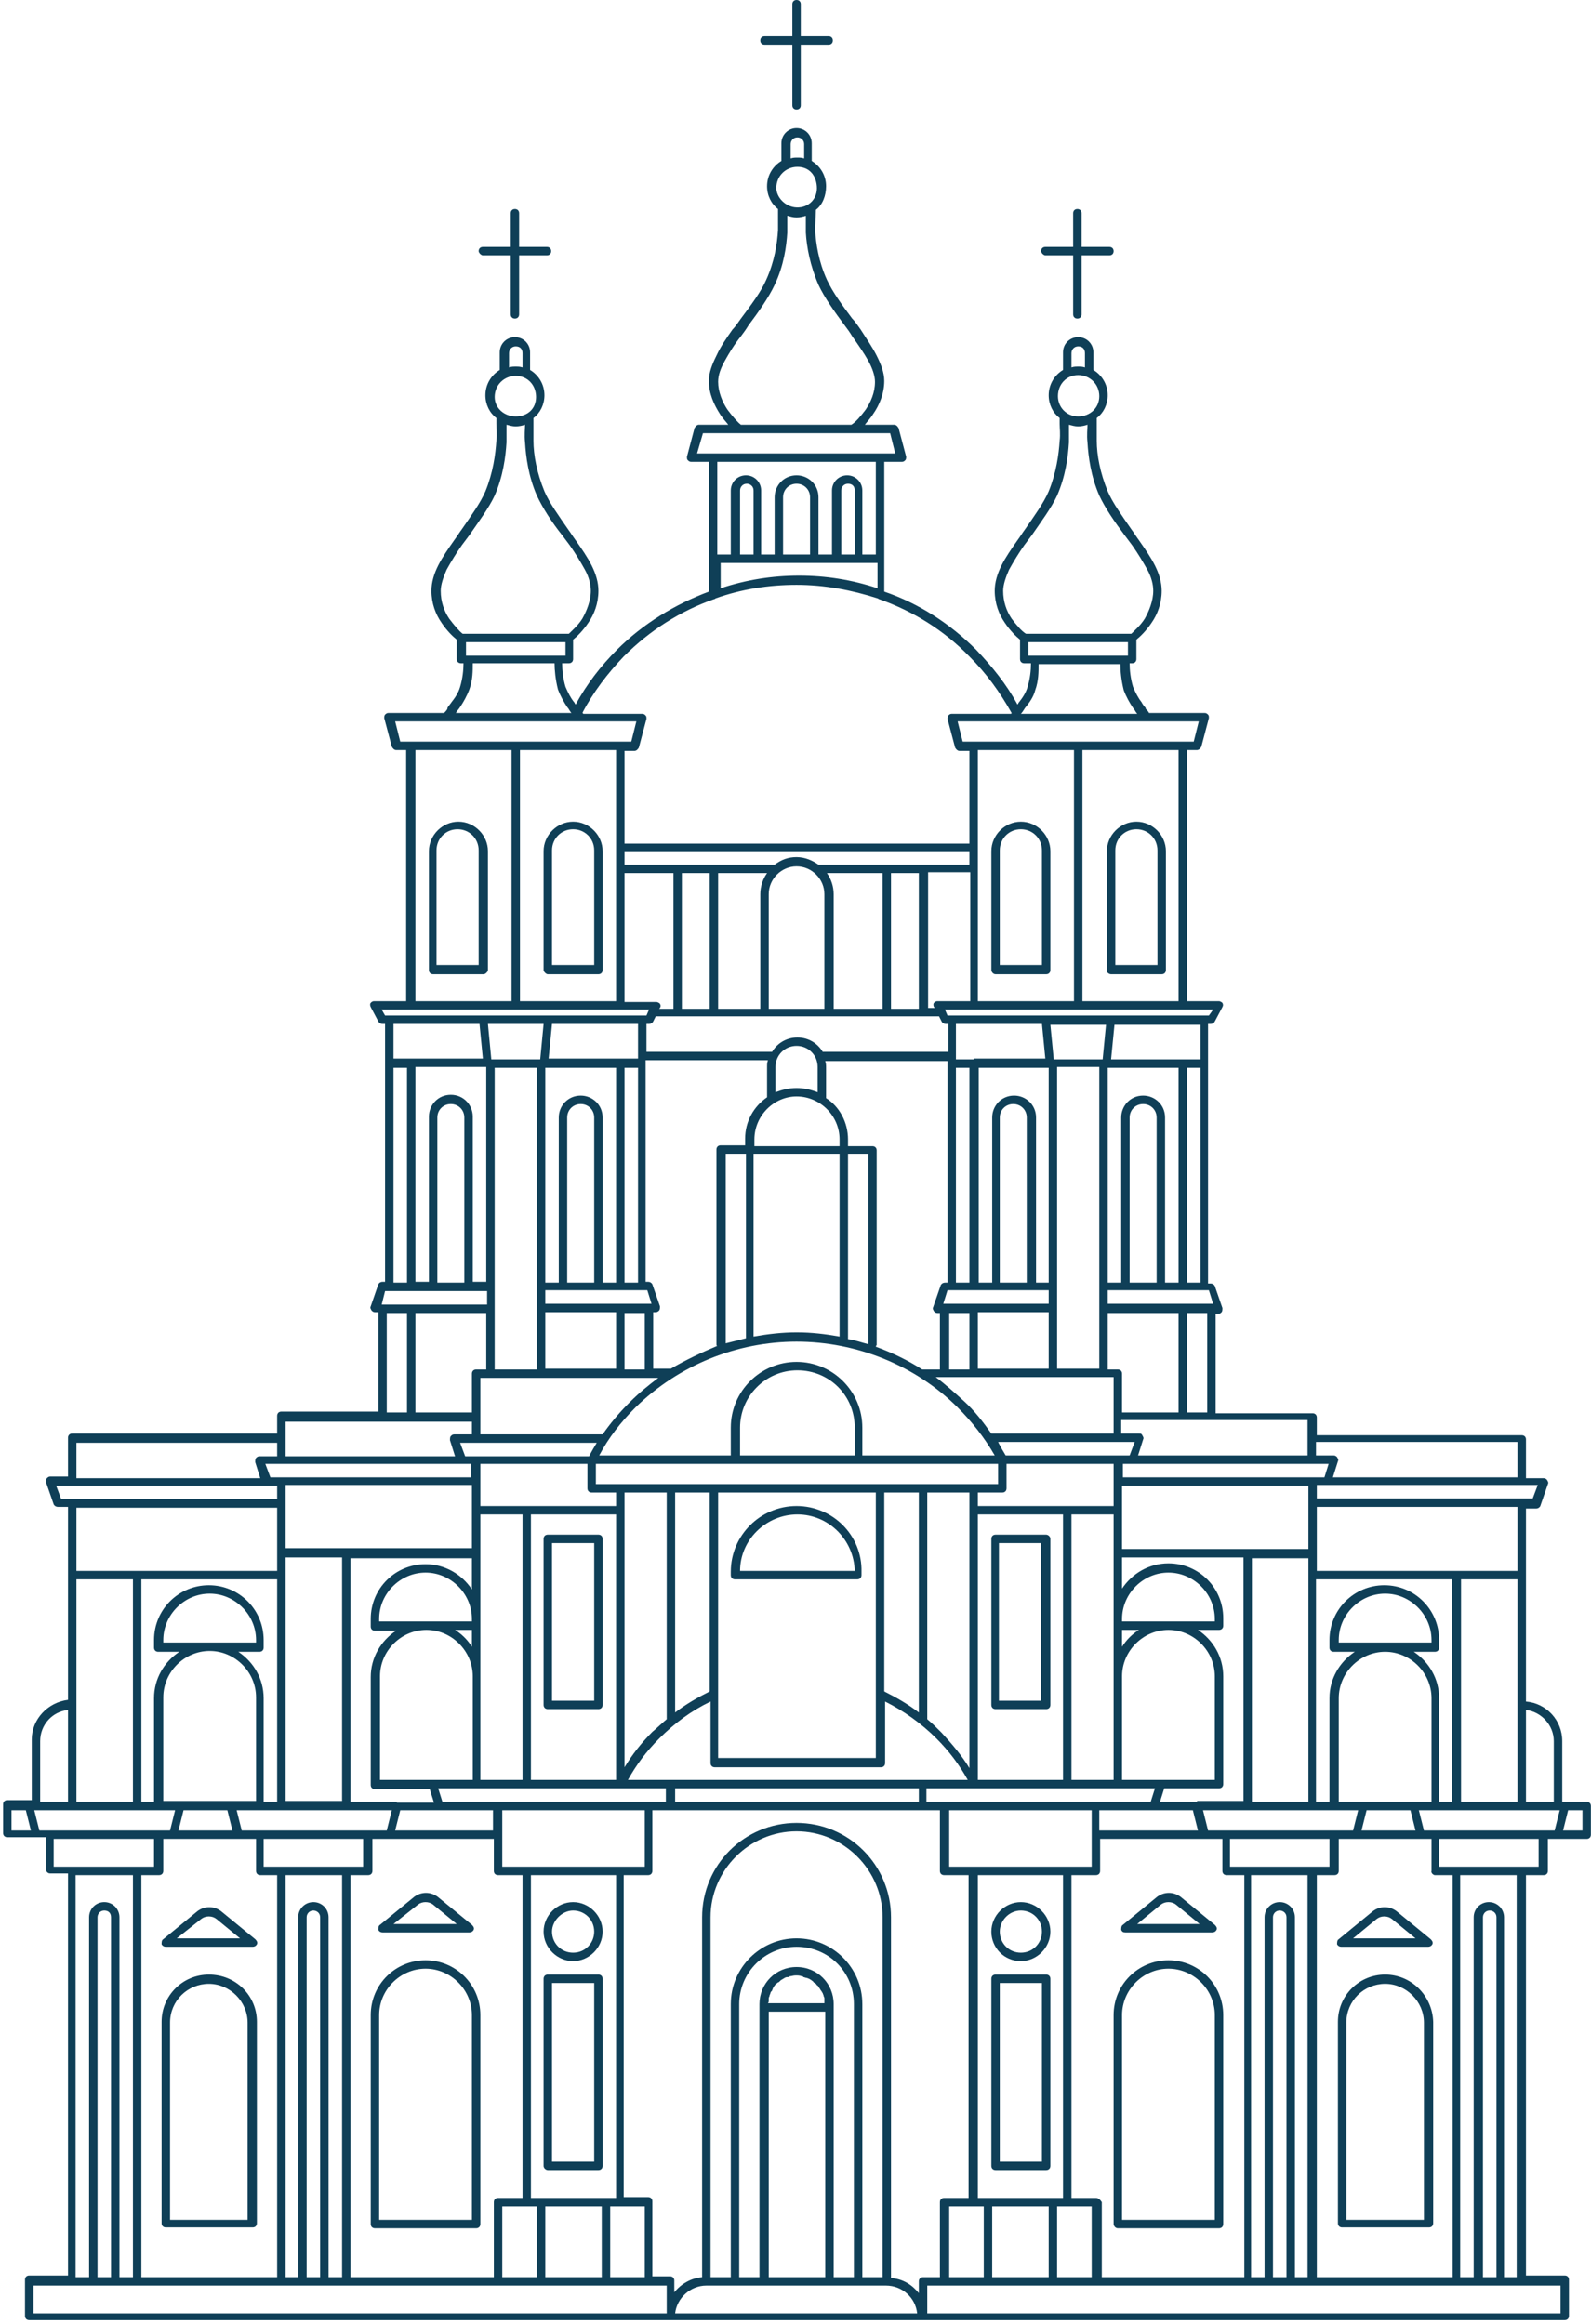 <svg width="115" height="168" viewBox="0 0 115 168" fill="none" xmlns="http://www.w3.org/2000/svg">
<path d="M43.254 110.934H39.596C39.414 110.934 39.292 111.056 39.292 111.239V123.24C39.292 123.423 39.414 123.545 39.596 123.545H43.254C43.436 123.545 43.558 123.423 43.558 123.24V111.239C43.558 111.056 43.436 110.934 43.254 110.934ZM42.949 122.936H39.901V111.544H42.949V122.936ZM35.269 70.118V61.529C35.269 60.371 34.294 59.397 33.136 59.397C31.978 59.397 31.003 60.371 31.003 61.529V70.118C31.003 70.301 31.124 70.423 31.307 70.423H34.964C35.086 70.423 35.269 70.24 35.269 70.118ZM34.599 69.753H31.551V61.468C31.551 60.615 32.221 59.945 33.075 59.945C33.928 59.945 34.599 60.615 34.599 61.468V69.753ZM15.095 142.734C13.205 142.734 11.681 144.257 11.681 146.146V160.706C11.681 160.889 11.803 161.01 11.986 161.01H18.264C18.447 161.01 18.569 160.889 18.569 160.706V146.146C18.569 144.257 17.045 142.734 15.095 142.734ZM17.959 160.462H12.291V146.207C12.291 144.623 13.571 143.405 15.095 143.405C16.618 143.405 17.898 144.684 17.898 146.207V160.462H17.959ZM30.759 141.699C28.564 141.699 26.797 143.466 26.797 145.659V160.767C26.797 160.949 26.919 161.071 27.102 161.071H34.416C34.599 161.071 34.721 160.949 34.721 160.767V145.659C34.721 143.466 32.953 141.699 30.759 141.699ZM34.111 160.462H27.406V145.659C27.406 143.831 28.93 142.308 30.759 142.308C32.587 142.308 34.111 143.831 34.111 145.659V160.462ZM39.596 156.868H43.254C43.436 156.868 43.558 156.746 43.558 156.563V143.039C43.558 142.856 43.436 142.734 43.254 142.734H39.596C39.414 142.734 39.292 142.856 39.292 143.039V156.563C39.292 156.746 39.475 156.868 39.596 156.868ZM39.901 143.344H42.949V156.259H39.901V143.344ZM11.986 140.724H18.264C18.386 140.724 18.508 140.663 18.569 140.541C18.63 140.42 18.569 140.298 18.447 140.176L16.07 138.226C15.521 137.739 14.729 137.739 14.18 138.226L11.803 140.176C11.681 140.237 11.681 140.42 11.681 140.541C11.742 140.663 11.864 140.724 11.986 140.724ZM14.546 138.714C14.851 138.47 15.338 138.47 15.643 138.714L17.35 140.115H12.778L14.546 138.714ZM27.65 139.689H33.928C34.05 139.689 34.172 139.628 34.233 139.506C34.294 139.384 34.233 139.262 34.111 139.14L31.734 137.191C31.185 136.703 30.393 136.703 29.844 137.191L27.467 139.14C27.346 139.201 27.346 139.384 27.346 139.506C27.406 139.628 27.528 139.689 27.65 139.689ZM30.21 137.678C30.515 137.434 31.003 137.434 31.307 137.678L33.014 139.079H28.443L30.21 137.678ZM39.596 70.423H43.254C43.436 70.423 43.558 70.301 43.558 70.118V61.529C43.558 60.371 42.583 59.397 41.425 59.397C40.267 59.397 39.292 60.371 39.292 61.529V70.118C39.292 70.24 39.475 70.423 39.596 70.423ZM39.901 61.468C39.901 60.615 40.572 59.945 41.425 59.945C42.278 59.945 42.949 60.615 42.949 61.468V69.753H39.901V61.468ZM34.599 18.154C34.599 17.971 34.721 17.849 34.903 17.849H36.915V15.413C36.915 15.23 37.037 15.108 37.219 15.108C37.402 15.108 37.524 15.23 37.524 15.413V17.849H39.535C39.718 17.849 39.84 17.971 39.84 18.154C39.84 18.337 39.718 18.459 39.535 18.459H37.524V22.723C37.524 22.906 37.402 23.028 37.219 23.028C37.037 23.028 36.915 22.906 36.915 22.723V18.459H34.903C34.781 18.459 34.599 18.276 34.599 18.154ZM41.425 141.76C42.583 141.76 43.558 140.785 43.558 139.628C43.558 138.47 42.583 137.495 41.425 137.495C40.267 137.495 39.292 138.47 39.292 139.628C39.292 140.785 40.267 141.76 41.425 141.76ZM41.425 138.105C42.278 138.105 42.949 138.775 42.949 139.628C42.949 140.48 42.278 141.151 41.425 141.151C40.572 141.151 39.901 140.48 39.901 139.628C39.901 138.836 40.633 138.105 41.425 138.105ZM114.687 130.246H112.92V125.86C112.92 124.337 111.762 123.118 110.299 122.997V109.046H111.03C111.152 109.046 111.274 108.985 111.335 108.863L111.883 107.279C111.944 107.157 111.883 107.097 111.822 106.975C111.762 106.914 111.701 106.853 111.579 106.853H110.299V104.051C110.299 103.868 110.177 103.746 109.994 103.746H95.183V102.467C95.183 102.284 95.061 102.162 94.878 102.162H87.869V94.974H88.052C88.174 94.974 88.235 94.913 88.296 94.852C88.357 94.791 88.357 94.669 88.357 94.547L87.808 92.963C87.747 92.841 87.625 92.781 87.503 92.781H87.32V74.017H87.503C87.625 74.017 87.747 73.956 87.808 73.835L88.357 72.799C88.418 72.677 88.418 72.616 88.357 72.494C88.296 72.433 88.174 72.372 88.113 72.372H85.797V54.218H86.528C86.65 54.218 86.772 54.097 86.833 53.975L87.381 51.904C87.381 51.782 87.381 51.721 87.32 51.66C87.26 51.599 87.199 51.538 87.077 51.538H83.054C82.993 51.416 82.932 51.355 82.81 51.233V51.172C82.688 51.051 82.566 50.868 82.505 50.746C82.262 50.441 82.079 50.076 81.896 49.649C81.713 49.04 81.652 48.431 81.652 47.944H81.835C82.018 47.944 82.14 47.822 82.14 47.639V46.238C82.445 45.994 82.871 45.568 83.237 45.02C83.663 44.41 83.968 43.618 83.968 42.705C83.968 42.095 83.785 41.486 83.481 40.877C83.176 40.268 82.749 39.659 82.323 39.049C82.14 38.806 81.957 38.501 81.774 38.258C81.104 37.283 80.433 36.369 80.067 35.516C79.519 34.176 79.275 32.897 79.275 31.861V30.216C79.763 29.851 80.067 29.241 80.067 28.571C80.067 27.779 79.641 27.109 79.031 26.744V25.464C79.031 24.855 78.544 24.368 77.934 24.368C77.325 24.368 76.837 24.855 76.837 25.464V26.744C76.228 27.109 75.801 27.779 75.801 28.571C75.801 29.241 76.106 29.851 76.593 30.216V30.642C76.593 30.947 76.654 31.374 76.593 31.861C76.532 32.836 76.349 34.176 75.801 35.516C75.435 36.369 74.765 37.283 74.094 38.258C73.911 38.501 73.729 38.806 73.546 39.049C73.119 39.659 72.692 40.268 72.388 40.877C72.083 41.486 71.9 42.095 71.9 42.705C71.9 43.618 72.205 44.41 72.632 45.02C72.997 45.568 73.424 45.994 73.729 46.238V47.639C73.729 47.822 73.85 47.944 74.033 47.944H74.521C74.521 48.431 74.46 49.04 74.277 49.649C74.155 50.076 73.911 50.441 73.668 50.746C73.607 50.807 73.607 50.868 73.546 50.929C72.753 49.467 71.717 48.187 70.559 46.969C68.67 45.081 66.415 43.618 63.916 42.766V33.384H65.196C65.317 33.384 65.378 33.323 65.439 33.262C65.5 33.201 65.5 33.079 65.5 33.018L64.952 30.947C64.891 30.825 64.769 30.703 64.647 30.703H62.514C62.697 30.46 62.94 30.216 63.123 29.912C63.55 29.302 63.916 28.449 63.916 27.536C63.916 26.926 63.672 26.317 63.367 25.708C63.062 25.099 62.636 24.49 62.209 23.82C62.026 23.576 61.843 23.271 61.599 23.028C60.868 22.053 60.198 21.139 59.771 20.225C59.161 18.885 58.979 17.606 58.918 16.631L58.975 15.165C59.463 14.8 59.71 14.133 59.71 13.463C59.71 12.671 59.283 12.001 58.674 11.636V10.356C58.674 9.747 58.186 9.26 57.577 9.26C56.967 9.26 56.48 9.747 56.48 10.356V11.636C55.87 12.001 55.444 12.671 55.444 13.463C55.444 14.133 55.748 14.742 56.236 15.108V16.631C56.175 17.606 55.992 18.885 55.383 20.225C55.017 21.078 54.285 22.053 53.554 23.028C53.371 23.271 53.188 23.576 52.945 23.82C52.518 24.429 52.091 25.038 51.786 25.708C51.482 26.317 51.238 26.926 51.238 27.536C51.238 28.449 51.604 29.241 52.03 29.912C52.213 30.216 52.457 30.46 52.64 30.703H50.507C50.385 30.703 50.263 30.825 50.202 30.947L49.653 33.018C49.653 33.14 49.653 33.201 49.714 33.262C49.775 33.323 49.836 33.384 49.958 33.384H51.238V42.766C48.8 43.679 46.484 45.081 44.594 46.969C43.436 48.126 42.4 49.467 41.608 50.929C41.547 50.868 41.547 50.807 41.486 50.746C41.242 50.441 41.059 50.076 40.876 49.649C40.694 49.04 40.633 48.431 40.633 47.944H41.12C41.303 47.944 41.425 47.822 41.425 47.639V46.238C41.73 45.994 42.156 45.568 42.522 45.02C42.949 44.41 43.254 43.618 43.254 42.705C43.254 42.095 43.071 41.486 42.766 40.877C42.461 40.268 42.035 39.659 41.608 39.049C41.425 38.806 41.242 38.501 41.059 38.258C40.389 37.283 39.718 36.369 39.353 35.516C38.804 34.176 38.56 32.897 38.56 31.861V30.216C39.048 29.851 39.353 29.241 39.353 28.571C39.353 27.779 38.926 27.109 38.316 26.744V25.464C38.316 24.855 37.829 24.368 37.219 24.368C36.61 24.368 36.122 24.855 36.122 25.464V26.744C35.513 27.109 35.086 27.779 35.086 28.571C35.086 29.241 35.391 29.851 35.879 30.216V30.642C35.879 30.947 35.94 31.374 35.879 31.861C35.818 32.836 35.635 34.176 35.086 35.516C34.721 36.369 34.05 37.283 33.38 38.258C33.197 38.501 33.014 38.806 32.831 39.049C32.404 39.659 31.978 40.268 31.673 40.877C31.368 41.486 31.185 42.095 31.185 42.705C31.185 43.618 31.49 44.41 31.917 45.02C32.282 45.568 32.709 45.994 33.014 46.238V47.639C33.014 47.822 33.136 47.944 33.319 47.944H33.502C33.502 48.431 33.441 49.04 33.258 49.649C33.136 50.076 32.892 50.441 32.648 50.746C32.526 50.929 32.404 51.051 32.343 51.172V51.233C32.282 51.355 32.221 51.416 32.1 51.538H28.077C27.955 51.538 27.894 51.599 27.833 51.66C27.772 51.721 27.772 51.843 27.772 51.904L28.321 53.975C28.382 54.097 28.503 54.218 28.625 54.218H29.357V72.372H27.041C26.919 72.372 26.858 72.433 26.797 72.494C26.736 72.555 26.736 72.677 26.797 72.799L27.346 73.835C27.406 73.956 27.528 74.017 27.65 74.017H27.833V92.659H27.65C27.528 92.659 27.406 92.719 27.346 92.841L26.797 94.425C26.736 94.547 26.797 94.608 26.858 94.73C26.919 94.791 26.98 94.852 27.102 94.852H27.346V102.04H20.336C20.153 102.04 20.032 102.162 20.032 102.345V103.624H5.221C5.038 103.624 4.916 103.746 4.916 103.929V106.731H3.636C3.514 106.731 3.453 106.792 3.392 106.853C3.331 106.914 3.331 107.036 3.331 107.157L3.88 108.741C3.941 108.863 4.063 108.924 4.184 108.924H4.916V113.798V122.875C3.453 123.057 2.295 124.276 2.295 125.738V130.124H0.527C0.345 130.124 0.223 130.246 0.223 130.429V132.5C0.223 132.683 0.345 132.805 0.527 132.805H3.331V135.12C3.331 135.302 3.453 135.424 3.636 135.424H4.916V164.483H2.112C1.929 164.483 1.807 164.605 1.807 164.787V167.407C1.807 167.59 1.929 167.712 2.112 167.712H113.102C113.285 167.712 113.407 167.59 113.407 167.407V164.787C113.407 164.605 113.285 164.483 113.102 164.483H110.299V135.546H111.579C111.762 135.546 111.883 135.424 111.883 135.241V132.926H114.687C114.87 132.926 114.992 132.805 114.992 132.622V130.551C114.992 130.368 114.87 130.246 114.687 130.246ZM57.15 10.417C57.15 10.174 57.333 9.93 57.638 9.93C57.882 9.93 58.125 10.113 58.125 10.417V11.453C57.943 11.392 57.821 11.392 57.638 11.392C57.455 11.392 57.333 11.392 57.15 11.453V10.417ZM56.114 13.585C56.114 12.732 56.784 12.062 57.638 12.062C58.491 12.062 58.977 12.659 59.042 13.463C59.114 14.351 58.467 15.029 57.577 14.993C56.753 14.96 56.114 14.255 56.114 13.585ZM52.579 29.607C52.213 29.059 51.908 28.328 51.908 27.597C51.908 27.109 52.091 26.622 52.396 26.074C52.701 25.525 53.066 24.916 53.554 24.307C53.737 24.063 53.92 23.82 54.103 23.515C54.834 22.54 55.565 21.505 55.992 20.591C56.663 19.19 56.845 17.788 56.906 16.814V15.595C57.15 15.656 57.333 15.717 57.577 15.717C57.821 15.717 58.064 15.656 58.247 15.595V16.814C58.308 17.849 58.552 19.19 59.161 20.591C59.588 21.505 60.319 22.54 61.051 23.515C61.234 23.759 61.417 24.002 61.599 24.307C62.026 24.916 62.453 25.525 62.758 26.074C63.062 26.622 63.245 27.17 63.245 27.597C63.245 28.389 62.94 29.059 62.575 29.607C62.209 30.094 61.843 30.521 61.539 30.703H53.554C53.31 30.521 52.945 30.094 52.579 29.607ZM50.811 31.313H64.342L64.708 32.775H50.385L50.811 31.313ZM112.31 125.86V130.246H110.299V123.606C111.396 123.728 112.31 124.702 112.31 125.86ZM104.021 130.246V122.753C104.021 121.352 103.289 120.133 102.192 119.402H103.716C103.899 119.402 104.021 119.28 104.021 119.098V118.549C104.021 116.356 102.253 114.59 100.059 114.59C97.865 114.59 96.097 116.356 96.097 118.549V119.098C96.097 119.28 96.219 119.402 96.402 119.402H97.926C96.829 120.133 96.097 121.352 96.097 122.753V130.246H95.122V114.163H104.935V130.246H104.021ZM103.716 135.546H104.996V164.605H95.183V135.546H96.463C96.646 135.546 96.768 135.424 96.768 135.241V132.926H103.472V135.241C103.411 135.363 103.594 135.546 103.716 135.546ZM108.104 164.605H107.19V138.592C107.19 138.348 107.373 138.105 107.678 138.105C107.922 138.105 108.165 138.287 108.165 138.592V164.605H108.104ZM66.719 164.605C66.537 164.605 66.415 164.726 66.415 164.909V165.762C65.927 165.153 65.257 164.726 64.403 164.666V138.592C64.403 134.815 61.356 131.769 57.577 131.769C53.798 131.769 50.75 134.815 50.75 138.592V164.605C49.958 164.666 49.227 165.092 48.739 165.701V164.848C48.739 164.666 48.617 164.544 48.434 164.544H47.154V159.122C47.154 158.939 47.032 158.817 46.85 158.817H45.082V135.546H46.85C47.032 135.546 47.154 135.424 47.154 135.241V130.855H67.938V135.241C67.938 135.424 68.06 135.546 68.243 135.546H70.011V158.878H68.243C68.06 158.878 67.938 159 67.938 159.183V164.605H66.719ZM61.721 164.605H60.259V144.867C60.259 143.405 59.1 142.186 57.577 142.186C56.053 142.186 54.895 143.405 54.895 144.867V164.605H53.432V144.867C53.432 142.613 55.261 140.724 57.577 140.724C59.893 140.724 61.721 142.552 61.721 144.867V164.605ZM55.565 145.415H59.649V164.605H55.565V145.415ZM55.565 144.623V144.44C55.565 144.379 55.626 144.318 55.626 144.257C55.626 144.197 55.687 144.136 55.687 144.075C55.687 144.014 55.748 143.953 55.809 143.892C55.809 143.831 55.87 143.77 55.87 143.709C55.931 143.648 55.931 143.587 55.992 143.526C56.053 143.466 56.053 143.405 56.114 143.405C56.175 143.344 56.236 143.283 56.297 143.283C56.337 143.242 56.378 143.202 56.419 143.161C56.48 143.1 56.541 143.1 56.602 143.039C56.663 143.039 56.663 142.978 56.724 142.978C56.784 142.917 56.906 142.917 56.967 142.917C57.028 142.917 57.028 142.917 57.089 142.856C57.211 142.856 57.333 142.795 57.516 142.795C57.638 142.795 57.821 142.795 57.943 142.856C58.003 142.856 58.064 142.856 58.064 142.917C58.125 142.917 58.247 142.978 58.308 142.978C58.369 142.978 58.43 143.039 58.491 143.039C58.552 143.1 58.613 143.1 58.674 143.161C58.735 143.222 58.796 143.222 58.796 143.283C58.857 143.344 58.918 143.344 58.979 143.405C59.04 143.466 59.04 143.526 59.1 143.526C59.161 143.587 59.161 143.648 59.222 143.709C59.283 143.77 59.283 143.831 59.344 143.892C59.405 143.953 59.405 144.014 59.466 144.075C59.466 144.136 59.527 144.197 59.527 144.257C59.527 144.318 59.588 144.379 59.588 144.44V144.806H55.505C55.565 144.745 55.565 144.684 55.565 144.623ZM62.331 164.605V144.867C62.331 142.247 60.198 140.115 57.577 140.115C54.956 140.115 52.823 142.247 52.823 144.867V164.605H51.36V138.592C51.36 135.18 54.164 132.378 57.577 132.378C60.99 132.378 63.794 135.18 63.794 138.592V164.605H62.331ZM25.334 164.605V135.546H26.614C26.797 135.546 26.919 135.424 26.919 135.241V132.926H35.696V135.241C35.696 135.424 35.818 135.546 36 135.546H37.768V158.878H36C35.818 158.878 35.696 159 35.696 159.183V164.605H25.334ZM23.14 164.605H22.165V138.592C22.165 138.348 22.348 138.105 22.652 138.105C22.896 138.105 23.14 138.287 23.14 138.592V164.605ZM22.652 137.495C22.043 137.495 21.555 137.983 21.555 138.592V164.605H20.641V135.546H24.725V164.605H23.749V138.592C23.749 137.983 23.262 137.495 22.652 137.495ZM10.219 164.605V135.546H11.498C11.681 135.546 11.803 135.424 11.803 135.241V132.926H18.508V135.241C18.508 135.424 18.63 135.546 18.812 135.546H20.032V164.605H10.219ZM10.219 130.246V114.163H20.032V130.246H19.056V122.753C19.056 121.352 18.325 120.133 17.228 119.402H18.752C18.934 119.402 19.056 119.28 19.056 119.098V118.549C19.056 116.356 17.289 114.59 15.095 114.59C12.9 114.59 11.133 116.356 11.133 118.549V119.098C11.133 119.28 11.255 119.402 11.438 119.402H12.961C11.864 120.133 11.133 121.352 11.133 122.753V130.246H10.219ZM5.525 130.246V123.24V114.163H9.609V130.246H5.525ZM19.178 105.817H34.05V106.792H19.544L19.178 105.817ZM33.258 104.294H43.132C42.949 104.599 42.766 104.903 42.583 105.269H33.623L33.258 104.294ZM35.147 94.913V98.994H34.416C34.233 98.994 34.111 99.116 34.111 99.299V102.101H30.027V94.913H35.147ZM31.612 92.719V80.779C31.612 80.231 32.039 79.805 32.587 79.805C33.136 79.805 33.562 80.231 33.562 80.779V92.719H31.612ZM32.587 79.135C31.673 79.135 31.003 79.865 31.003 80.718V92.659H30.027V77.124H35.147V92.659H34.172V80.718C34.172 79.865 33.502 79.135 32.587 79.135ZM46.118 74.017V76.515H39.657L39.901 74.017H46.118ZM46.91 74.017C47.032 74.017 47.154 73.956 47.215 73.835L47.398 73.469H67.877L68.06 73.835C68.121 73.956 68.243 74.017 68.365 74.017H68.548V76.028H59.466C59.1 75.418 58.43 74.992 57.638 74.992C56.845 74.992 56.175 75.418 55.809 76.028H46.728V74.017H46.91ZM44.533 54.218V72.372H37.585V54.218H44.533ZM45.143 63.113H48.678V72.921H47.642L47.703 72.86C47.764 72.738 47.764 72.677 47.703 72.555C47.642 72.494 47.52 72.433 47.459 72.433H45.143V63.113ZM77.629 54.218V72.372H70.681V54.218H77.629ZM70.072 72.372H67.755C67.634 72.372 67.573 72.433 67.512 72.494C67.451 72.555 67.451 72.677 67.512 72.799L67.573 72.86H67.085V63.052H70.132V72.372H70.072ZM60.259 72.921V64.636C60.259 64.087 60.076 63.539 59.771 63.113H63.794V72.921H60.259ZM51.908 72.921V63.113H55.444C55.139 63.539 54.956 64.087 54.956 64.636V72.921H51.908ZM49.288 63.113H51.299V72.921H49.288V63.113ZM55.565 72.921V64.636C55.565 63.539 56.48 62.625 57.577 62.625C58.674 62.625 59.588 63.539 59.588 64.636V72.921H55.565ZM64.403 63.113H66.415V72.921H64.403V63.113ZM70.072 62.504H59.161C58.735 62.199 58.186 61.955 57.577 61.955C56.967 61.955 56.48 62.138 55.992 62.504H45.143V61.529H70.072V62.504ZM86.772 76.576H80.311L80.555 74.078H86.772V76.576ZM84.212 92.719V80.779C84.212 79.865 83.481 79.195 82.627 79.195C81.713 79.195 81.043 79.926 81.043 80.779V92.719H80.067V77.185H85.187V92.719H84.212ZM81.652 92.719V80.779C81.652 80.231 82.079 79.805 82.627 79.805C83.176 79.805 83.603 80.231 83.603 80.779V92.719H81.652ZM96.036 105.817L95.732 106.792H81.165V105.817H96.036ZM96.463 130.855H98.17L97.804 132.317H87.32L86.955 130.855H96.463ZM94.574 164.605H93.598V138.592C93.598 137.983 93.111 137.495 92.501 137.495C91.892 137.495 91.404 137.983 91.404 138.592V164.605H90.429V135.546H94.513V164.605H94.574ZM92.989 164.605H92.014V138.592C92.014 138.348 92.197 138.105 92.501 138.105C92.745 138.105 92.989 138.287 92.989 138.592V164.605ZM94.878 134.937H88.905V132.926H96.097V134.937H94.878ZM75.801 164.605H71.717V159.487H75.801V164.605ZM76.837 158.878H70.681V135.546H76.837V158.878ZM77.142 134.937H68.609V130.855H78.909V134.937H77.142ZM48.8 129.271H66.415V130.246H48.8V129.271ZM66.719 128.662H45.387C45.996 127.566 46.728 126.591 47.642 125.677C48.739 124.58 49.958 123.667 51.36 122.997V127.444C51.36 127.626 51.482 127.748 51.665 127.748H63.672C63.855 127.748 63.977 127.626 63.977 127.444V122.997C65.317 123.667 66.597 124.58 67.695 125.677C68.609 126.591 69.34 127.566 69.95 128.662H66.719ZM44.533 158.878H38.377V135.546H44.533V158.878ZM43.497 164.605H39.414V159.487H43.497V164.605ZM36.305 134.937V130.855H46.606V134.937H36.305ZM25.029 134.937H19.056V132.926H26.248V134.937H25.029ZM17.472 132.317L17.106 130.855H28.321L27.955 132.317H17.472ZM20.641 108.62V107.34H34.111V111.909H20.641V108.62ZM45.935 101.736C49.044 98.69 53.249 96.984 57.577 96.984C61.904 96.984 66.171 98.69 69.218 101.736C70.254 102.771 71.169 103.929 71.9 105.208H62.331V103.198C62.331 100.578 60.198 98.446 57.577 98.446C54.956 98.446 52.823 100.578 52.823 103.198V105.208H43.314C43.985 103.929 44.899 102.771 45.935 101.736ZM48.495 98.933H47.215V94.852H47.398C47.52 94.852 47.581 94.791 47.642 94.73C47.703 94.669 47.703 94.547 47.703 94.425L47.154 92.841C47.093 92.719 46.971 92.659 46.85 92.659H46.667V76.82V76.637H55.505C55.444 76.82 55.444 76.941 55.444 77.124V79.317C54.468 79.987 53.859 81.084 53.859 82.302V82.79H52.091C51.908 82.79 51.786 82.912 51.786 83.094V97.167C51.786 97.228 51.786 97.288 51.847 97.288C50.689 97.776 49.531 98.324 48.495 98.933ZM39.414 98.933V94.852H44.533V98.933H39.414ZM35.757 94.608C35.757 94.567 35.757 94.567 35.757 94.608V93.024V77.185H38.804V98.994H35.757V94.608ZM45.143 94.913H46.606V98.994H45.143V94.913ZM46.91 94.243H39.414V93.268H46.789L47.093 94.243H46.91ZM40.998 92.719V80.779C40.998 80.231 41.425 79.805 41.974 79.805C42.522 79.805 42.949 80.231 42.949 80.779V92.719H40.998ZM46.118 92.719H45.143V77.185H46.118V92.719ZM44.533 92.719H43.558V80.779C43.558 79.865 42.827 79.195 41.974 79.195C41.059 79.195 40.389 79.926 40.389 80.779V92.719H39.414V77.185H44.533V92.719ZM70.681 98.933V94.852H75.801V98.933H70.681ZM68.182 94.243L68.487 93.268H75.801V94.243H68.182ZM69.096 77.185H70.072V92.719H69.096V77.185ZM75.801 77.185V92.719H74.887V80.779C74.887 79.865 74.155 79.195 73.302 79.195C72.388 79.195 71.717 79.926 71.717 80.779V92.719H70.742V77.185H75.801ZM72.266 92.719V80.779C72.266 80.231 72.692 79.805 73.241 79.805C73.79 79.805 74.216 80.231 74.216 80.779V92.719H72.266ZM68.609 94.913H70.072V98.994H68.609V94.913ZM70.376 76.576H69.096V74.017H75.313L75.557 76.515H70.376V76.576ZM68.487 76.88V92.719H68.304C68.182 92.719 68.06 92.781 67.999 92.902L67.451 94.486C67.39 94.608 67.451 94.669 67.512 94.791C67.573 94.852 67.634 94.913 67.755 94.913H67.938V98.994H66.658C65.622 98.324 64.464 97.776 63.306 97.349C63.306 97.288 63.367 97.228 63.367 97.228V83.155C63.367 82.972 63.245 82.851 63.062 82.851H61.295V82.363C61.295 81.145 60.685 79.987 59.71 79.378V77.185C59.71 77.002 59.71 76.88 59.649 76.698H68.487V76.88ZM57.577 79.256C59.283 79.256 60.685 80.657 60.685 82.363V82.851H54.529V82.363C54.529 80.657 55.931 79.256 57.577 79.256ZM53.92 96.74C53.432 96.862 52.945 96.984 52.457 97.106V83.399H53.92V96.74ZM54.529 83.399H60.685V96.618C59.649 96.436 58.674 96.314 57.577 96.314C56.541 96.314 55.505 96.436 54.468 96.618V83.399H54.529ZM61.295 83.399H62.758V97.167C62.27 97.045 61.782 96.862 61.295 96.801V83.399ZM59.1 77.124V78.952C58.613 78.769 58.125 78.647 57.577 78.647C57.028 78.647 56.541 78.769 56.053 78.952V77.124C56.053 76.271 56.724 75.601 57.577 75.601C58.43 75.601 59.1 76.271 59.1 77.124ZM86.528 130.246H83.846L84.151 129.271H88.113C88.296 129.271 88.418 129.149 88.418 128.967V121.169C88.418 119.768 87.686 118.549 86.589 117.818H88.113C88.296 117.818 88.418 117.697 88.418 117.514V116.966C88.418 114.772 86.65 113.006 84.456 113.006C83.054 113.006 81.835 113.737 81.104 114.833V112.579H89.88V130.185H86.528V130.246ZM70.681 128.662V109.472H76.837V128.662H70.681ZM51.299 122.266C50.446 122.692 49.592 123.179 48.8 123.789V107.889H51.299V122.266ZM28.686 130.246H25.334V112.64H34.111V114.894C33.38 113.798 32.161 113.067 30.759 113.067C28.564 113.067 26.797 114.833 26.797 117.026V117.575C26.797 117.757 26.919 117.879 27.102 117.879H28.625C27.528 118.61 26.797 119.829 26.797 121.23V129.028C26.797 129.21 26.919 129.332 27.102 129.332H31.063L31.368 130.307H28.686V130.246ZM31.307 128.662H27.467V121.169C27.467 119.341 28.991 117.818 30.82 117.818C32.648 117.818 34.172 119.341 34.172 121.169V128.662H31.307ZM34.111 119.037C33.806 118.549 33.38 118.123 32.892 117.818H34.111V119.037ZM34.111 117.209H27.406V117.026C27.406 115.199 28.93 113.676 30.759 113.676C32.587 113.676 34.111 115.199 34.111 117.026V117.209ZM34.721 128.662V109.472H37.768V128.662H34.721ZM38.377 109.472H44.533V128.662H38.377V109.472ZM43.071 105.817H72.144V107.279H43.071V105.817ZM53.493 105.208V103.198C53.493 100.944 55.322 99.055 57.638 99.055C59.954 99.055 61.782 100.883 61.782 103.198V105.208H53.493ZM45.143 109.168V107.889H48.191V124.276C47.825 124.58 47.52 124.885 47.154 125.19C46.362 125.982 45.691 126.834 45.143 127.748V109.168ZM51.908 107.889H63.306V127.078H51.908V107.889ZM63.916 107.889H66.415V123.789C65.622 123.179 64.769 122.692 63.916 122.266V107.889ZM67.024 124.276V107.889H70.072V127.809C69.523 126.895 68.792 126.043 68.06 125.251C67.695 124.885 67.39 124.58 67.024 124.276ZM77.447 109.472H80.494V128.662H77.447V109.472ZM83.907 128.662H81.104V121.169C81.104 119.341 82.627 117.818 84.456 117.818C86.284 117.818 87.808 119.341 87.808 121.169V128.662H83.907ZM81.104 117.818H82.323C81.835 118.123 81.408 118.549 81.104 119.037V117.818ZM81.104 117.209V117.026C81.104 115.199 82.627 113.676 84.456 113.676C86.284 113.676 87.808 115.199 87.808 117.026V117.209H81.104ZM80.494 108.863H70.681V107.889H72.449C72.632 107.889 72.753 107.767 72.753 107.584V105.817H80.494V108.863ZM42.766 107.889H44.533V108.863H34.721V105.817H42.461V107.584C42.461 107.767 42.583 107.889 42.766 107.889ZM20.641 112.579H24.725V130.185H20.641V112.579ZM28.93 130.855H35.635V132.317H28.564L28.93 130.855ZM46.91 130.246H31.978L31.673 129.271H48.13V130.246H46.91ZM67.024 129.271H83.481L83.176 130.246H66.963V129.271H67.024ZM79.519 130.855H86.223L86.589 132.317H79.458V130.855H79.519ZM90.49 130.246V112.64H94.574V130.246H90.49ZM94.574 108.62V111.97H81.104V107.401H94.574V108.62ZM81.652 105.208H72.692C72.51 104.903 72.327 104.599 72.144 104.233H82.018L81.652 105.208ZM80.494 103.624H71.656C71.047 102.771 70.437 101.979 69.706 101.309C69.035 100.7 68.365 100.091 67.634 99.543H80.494V103.624ZM76.41 98.933V77.124H79.458V98.933H76.41ZM79.702 76.576H76.167L75.923 74.078H79.945L79.702 76.576ZM39.048 76.576H35.513L35.269 74.017H39.292L39.048 76.576ZM34.721 99.603H47.581C46.849 100.152 46.179 100.7 45.509 101.37C44.777 102.101 44.107 102.893 43.558 103.685H34.721V99.603ZM11.803 118.732V118.549C11.803 116.722 13.327 115.199 15.155 115.199C16.984 115.199 18.508 116.722 18.508 118.549V118.732H11.803ZM11.803 122.692C11.803 120.864 13.327 119.341 15.155 119.341C16.984 119.341 18.508 120.864 18.508 122.692V130.185H11.803V122.692ZM16.435 130.855L16.801 132.317H12.9L13.266 130.855H16.435ZM36.305 159.487H38.804V164.605H36.305V159.487ZM44.107 164.605V159.487H46.606V164.605H44.107ZM68.609 159.487H71.108V164.605H68.609V159.487ZM76.41 164.605V159.487H78.909V164.605H76.41ZM79.214 158.878H77.447V135.546H79.214C79.397 135.546 79.519 135.424 79.519 135.241V132.926H88.357V135.241C88.357 135.424 88.478 135.546 88.661 135.546H89.941V164.605H79.641V159.183C79.519 159 79.397 158.878 79.214 158.878ZM98.413 132.317L98.779 130.855H101.949L102.314 132.317H98.413ZM102.192 130.246H96.768V122.753C96.768 120.925 98.291 119.402 100.12 119.402C101.949 119.402 103.472 120.925 103.472 122.753V130.246H102.192ZM96.768 118.732V118.549C96.768 116.722 98.291 115.199 100.12 115.199C101.949 115.199 103.472 116.722 103.472 118.549V118.732H96.768ZM105.606 114.163H109.689V130.246H105.606V114.163ZM109.689 113.554H95.183V112.275V108.924H109.689V113.554ZM110.786 108.315H95.183V107.34H111.152L110.786 108.315ZM109.689 104.294V106.792H96.341L96.707 105.634C96.768 105.513 96.707 105.452 96.646 105.33C96.585 105.269 96.524 105.208 96.402 105.208H95.122V104.233H109.689V104.294ZM94.574 105.208H82.262L82.627 104.051C82.688 103.929 82.627 103.868 82.566 103.746C82.505 103.624 82.445 103.624 82.323 103.624H81.043V102.649H94.513V105.208H94.574ZM81.104 102.101V99.299C81.104 99.116 80.982 98.994 80.799 98.994H80.067V94.913H85.187V102.101H81.104ZM87.26 102.101H85.797V94.913H87.26V102.101ZM87.686 94.243H80.067V93.268H87.381L87.686 94.243ZM85.797 92.719V77.185H86.772V92.719H85.797ZM87.381 73.408H68.487L68.304 72.982H87.686L87.381 73.408ZM85.187 72.372H78.239V54.218H85.187V72.372ZM86.284 53.609H69.584L69.218 52.147H86.65L86.284 53.609ZM77.447 25.525C77.447 25.282 77.629 25.038 77.934 25.038C78.239 25.038 78.422 25.221 78.422 25.525V26.561C78.239 26.5 78.117 26.5 77.934 26.5C77.751 26.5 77.629 26.5 77.447 26.561V25.525ZM76.468 28.636C76.468 27.783 77.081 27.113 77.934 27.113C78.787 27.113 79.458 27.783 79.458 28.636C79.458 29.489 78.787 30.101 77.934 30.101C77.081 30.101 76.468 29.428 76.468 28.636ZM73.119 44.715C72.753 44.167 72.51 43.497 72.51 42.705C72.51 42.278 72.692 41.73 72.936 41.182C73.241 40.633 73.607 40.024 74.033 39.415C74.216 39.171 74.399 38.928 74.582 38.684C75.252 37.709 75.984 36.734 76.41 35.821C77.02 34.419 77.203 33.018 77.264 31.983V30.703C77.507 30.764 77.69 30.825 77.934 30.825C78.178 30.825 78.422 30.764 78.605 30.703C78.605 31.008 78.544 31.434 78.605 31.983C78.666 33.018 78.848 34.419 79.458 35.821C79.885 36.734 80.555 37.709 81.286 38.684C81.469 38.928 81.652 39.171 81.835 39.415C82.262 40.024 82.627 40.633 82.932 41.182C83.237 41.73 83.359 42.278 83.359 42.705C83.359 43.436 83.054 44.167 82.749 44.715C82.445 45.202 82.018 45.568 81.774 45.812H74.155C73.85 45.629 73.485 45.202 73.119 44.715ZM74.338 46.421H81.53V47.395H74.338V46.421ZM74.826 49.893C75.07 49.223 75.07 48.553 75.07 48.005H80.982C80.982 48.492 81.043 49.162 81.225 49.893C81.408 50.38 81.652 50.807 81.896 51.172C82.018 51.294 82.079 51.477 82.201 51.599H73.79C73.911 51.477 73.972 51.355 74.094 51.172C74.399 50.807 74.704 50.38 74.826 49.893ZM60.807 40.085V35.455C60.807 35.212 60.99 34.968 61.295 34.968C61.599 34.968 61.782 35.151 61.782 35.455V40.085H60.807ZM61.234 34.359C60.624 34.359 60.137 34.846 60.137 35.455V40.085H59.161V35.943C59.161 35.029 58.43 34.359 57.577 34.359C56.663 34.359 55.992 35.09 55.992 35.943V40.085H55.017V35.455C55.017 34.846 54.529 34.359 53.92 34.359C53.31 34.359 52.823 34.846 52.823 35.455V40.085H51.847V33.384H63.306V40.085H62.331V35.455C62.331 34.846 61.843 34.359 61.234 34.359ZM56.602 40.085V35.943C56.602 35.394 57.028 34.968 57.577 34.968C58.125 34.968 58.552 35.394 58.552 35.943V40.085H56.602ZM53.493 40.085V35.455C53.493 35.212 53.676 34.968 53.981 34.968C54.224 34.968 54.468 35.151 54.468 35.455V40.085H53.493ZM51.908 40.694H63.428V42.522C61.599 41.913 59.71 41.608 57.76 41.608C55.809 41.608 53.92 41.913 52.091 42.522V40.694H51.908ZM45.082 47.456C46.971 45.568 49.166 44.167 51.604 43.314C51.644 43.314 51.685 43.294 51.726 43.253C53.615 42.583 55.565 42.278 57.577 42.278C59.588 42.278 61.538 42.644 63.428 43.253C63.489 43.253 63.489 43.314 63.55 43.314C65.988 44.167 68.243 45.568 70.072 47.456C71.291 48.675 72.266 50.015 73.119 51.538C73.119 51.538 73.119 51.599 73.058 51.599H68.792C68.67 51.599 68.609 51.66 68.548 51.721C68.487 51.782 68.487 51.904 68.487 51.964L69.035 54.036C69.096 54.157 69.218 54.279 69.34 54.279H70.072V60.98H45.143V54.279H45.874C45.996 54.279 46.118 54.157 46.179 54.036L46.728 51.964C46.728 51.843 46.728 51.782 46.667 51.721C46.606 51.66 46.545 51.599 46.423 51.599H42.156C42.156 51.599 42.156 51.538 42.095 51.538C42.888 50.015 43.924 48.675 45.082 47.456ZM40.876 47.395H33.684V46.421H40.876V47.395ZM36.793 25.525C36.793 25.282 36.976 25.038 37.28 25.038C37.585 25.038 37.768 25.221 37.768 25.525V26.561C37.585 26.5 37.463 26.5 37.28 26.5C37.097 26.5 36.976 26.5 36.793 26.561V25.525ZM35.757 28.693C35.757 27.84 36.427 27.17 37.28 27.17C38.134 27.17 38.747 27.84 38.747 28.693C38.747 29.546 38.134 30.101 37.28 30.101C36.427 30.101 35.757 29.485 35.757 28.693ZM32.465 44.715C32.1 44.167 31.856 43.497 31.856 42.705C31.856 42.278 32.039 41.73 32.282 41.182C32.587 40.633 32.953 40.024 33.38 39.415C33.562 39.171 33.745 38.928 33.928 38.684C34.599 37.709 35.33 36.734 35.757 35.821C36.366 34.419 36.549 33.018 36.61 31.983V30.703C36.854 30.764 37.037 30.825 37.28 30.825C37.524 30.825 37.768 30.764 37.951 30.703C37.951 31.008 37.89 31.434 37.951 31.983C38.012 33.018 38.195 34.419 38.804 35.821C39.231 36.734 39.901 37.77 40.633 38.684C40.816 38.928 40.998 39.171 41.181 39.415C41.608 40.024 41.974 40.633 42.278 41.182C42.583 41.73 42.705 42.278 42.705 42.705C42.705 43.436 42.4 44.167 42.095 44.715C41.791 45.202 41.364 45.568 41.12 45.812H33.441C33.197 45.629 32.831 45.202 32.465 44.715ZM33.258 51.111C33.502 50.746 33.745 50.319 33.928 49.832C34.172 49.162 34.172 48.492 34.172 47.944H40.084C40.084 48.431 40.145 49.101 40.328 49.832C40.511 50.319 40.755 50.746 40.998 51.111C41.12 51.233 41.181 51.416 41.303 51.538H32.953C33.014 51.416 33.136 51.294 33.258 51.111ZM28.564 52.147H45.996L45.63 53.609H28.93L28.564 52.147ZM30.027 54.218H36.976V72.372H30.027V54.218ZM27.589 72.982H46.91L46.728 73.408H27.833L27.589 72.982ZM34.66 74.017L34.903 76.515H28.443V74.017H34.66ZM28.443 77.185H29.418V92.719H28.443V77.185ZM27.833 93.329H35.208V94.303H27.589L27.833 93.329ZM27.955 94.913H29.418V102.101H27.955V94.913ZM34.111 102.71V103.685H32.831C32.709 103.685 32.648 103.746 32.587 103.807C32.526 103.868 32.526 103.99 32.526 104.111L32.892 105.269H20.641V102.771H34.111V102.71ZM5.525 104.294H20.032V105.269H18.752C18.63 105.269 18.569 105.33 18.508 105.391C18.447 105.452 18.447 105.574 18.447 105.695L18.812 106.853H5.525V104.294ZM4.063 107.401H20.032V108.376H4.428L4.063 107.401ZM20.032 108.924V113.554H5.525V108.985H20.032V108.924ZM2.904 125.86C2.904 124.702 3.758 123.728 4.916 123.606V130.246H2.904V125.86ZM0.832 130.855H1.868L2.234 132.317H0.832V130.855ZM2.478 130.855H12.656L12.291 132.317H2.844L2.478 130.855ZM3.941 132.926H11.133V134.937H3.88V132.926H3.941ZM5.525 135.546H9.609V164.605H8.634V138.592C8.634 137.983 8.146 137.495 7.537 137.495C6.927 137.495 6.44 137.983 6.44 138.592V164.605H5.464V135.546H5.525ZM8.024 164.605H7.049V138.592C7.049 138.348 7.232 138.105 7.537 138.105C7.841 138.105 8.024 138.287 8.024 138.592V164.605ZM48.191 167.224H2.417V165.214H48.191V167.224ZM48.8 167.224C48.922 166.128 49.897 165.214 51.055 165.214H64.037C65.196 165.214 66.171 166.067 66.293 167.224H48.8ZM112.798 167.224H67.024V165.214H112.798V167.224ZM109.689 164.605H108.714V138.592C108.714 137.983 108.226 137.495 107.617 137.495C107.007 137.495 106.52 137.983 106.52 138.592V164.605H105.545V135.546H109.628V164.605H109.689ZM111.274 134.937H104.021V132.926H111.213V134.937H111.274ZM111.579 132.317H102.924L102.558 130.855H112.737L112.371 132.317H111.579ZM114.382 132.317H112.981L113.346 130.855H114.382V132.317ZM75.618 110.934H71.961C71.778 110.934 71.656 111.056 71.656 111.239V123.24C71.656 123.423 71.778 123.545 71.961 123.545H75.618C75.801 123.545 75.923 123.423 75.923 123.24V111.239C75.923 111.056 75.74 110.934 75.618 110.934ZM75.252 122.936H72.205V111.544H75.252V122.936ZM80.311 70.423H83.968C84.151 70.423 84.273 70.301 84.273 70.118V61.529C84.273 60.371 83.298 59.397 82.14 59.397C80.982 59.397 80.007 60.371 80.007 61.529V70.118C79.945 70.24 80.128 70.423 80.311 70.423ZM80.616 61.468C80.616 60.615 81.286 59.945 82.14 59.945C82.993 59.945 83.663 60.615 83.663 61.468V69.753H80.616V61.468ZM100.12 142.734C98.231 142.734 96.707 144.257 96.707 146.146V160.706C96.707 160.889 96.829 161.01 97.012 161.01H103.289C103.472 161.01 103.594 160.889 103.594 160.706V146.146C103.533 144.257 102.009 142.734 100.12 142.734ZM102.924 160.462H97.316V146.207C97.316 144.623 98.596 143.405 100.12 143.405C101.644 143.405 102.924 144.684 102.924 146.207V160.462ZM80.799 161.071H88.113C88.296 161.071 88.418 160.949 88.418 160.767V145.659C88.418 143.466 86.65 141.699 84.456 141.699C82.262 141.699 80.494 143.466 80.494 145.659V160.767C80.494 160.889 80.616 161.071 80.799 161.071ZM81.104 145.659C81.104 143.831 82.627 142.308 84.456 142.308C86.284 142.308 87.808 143.831 87.808 145.659V160.462H81.104V145.659ZM71.961 156.868H75.618C75.801 156.868 75.923 156.746 75.923 156.563V143.039C75.923 142.856 75.801 142.734 75.618 142.734H71.961C71.778 142.734 71.656 142.856 71.656 143.039V156.563C71.656 156.746 71.778 156.868 71.961 156.868ZM72.266 143.344H75.313V156.259H72.266V143.344ZM101.034 138.226C100.486 137.739 99.693 137.739 99.145 138.226L96.768 140.176C96.646 140.237 96.646 140.42 96.646 140.541C96.707 140.663 96.829 140.724 96.951 140.724H103.228C103.35 140.724 103.472 140.663 103.533 140.541C103.594 140.42 103.533 140.298 103.411 140.176L101.034 138.226ZM97.804 140.115L99.51 138.714C99.815 138.47 100.303 138.47 100.608 138.714L102.314 140.115H97.804ZM81.347 139.689H87.625C87.747 139.689 87.869 139.628 87.93 139.506C87.991 139.384 87.93 139.262 87.808 139.14L85.431 137.191C84.882 136.703 84.09 136.703 83.542 137.191L81.165 139.14C81.043 139.201 81.043 139.384 81.043 139.506C81.104 139.628 81.165 139.689 81.347 139.689ZM83.907 137.678C84.212 137.434 84.7 137.434 85.004 137.678L86.711 139.079H82.201L83.907 137.678ZM71.961 70.423H75.618C75.801 70.423 75.923 70.301 75.923 70.118V61.529C75.923 60.371 74.948 59.397 73.79 59.397C72.632 59.397 71.656 60.371 71.656 61.529V70.118C71.656 70.24 71.778 70.423 71.961 70.423ZM72.266 61.468C72.266 60.615 72.936 59.945 73.79 59.945C74.643 59.945 75.313 60.615 75.313 61.468V69.753H72.266V61.468ZM75.252 18.154C75.252 17.971 75.374 17.849 75.557 17.849H77.569V15.413C77.569 15.23 77.69 15.108 77.873 15.108C78.056 15.108 78.178 15.23 78.178 15.413V17.849H80.189C80.372 17.849 80.494 17.971 80.494 18.154C80.494 18.337 80.372 18.459 80.189 18.459H78.178V22.723C78.178 22.906 78.056 23.028 77.873 23.028C77.69 23.028 77.569 22.906 77.569 22.723V18.459H75.557C75.435 18.459 75.252 18.276 75.252 18.154ZM73.79 141.76C74.948 141.76 75.923 140.785 75.923 139.628C75.923 138.47 74.948 137.495 73.79 137.495C72.632 137.495 71.656 138.47 71.656 139.628C71.656 140.785 72.57 141.76 73.79 141.76ZM73.79 138.105C74.643 138.105 75.313 138.775 75.313 139.628C75.313 140.48 74.643 141.151 73.79 141.151C72.936 141.151 72.266 140.48 72.266 139.628C72.266 138.836 72.936 138.105 73.79 138.105ZM57.577 108.863C54.956 108.863 52.823 110.995 52.823 113.615V113.859C52.823 114.041 52.945 114.163 53.127 114.163H61.965C62.148 114.163 62.27 114.041 62.27 113.859V113.615C62.331 110.995 60.198 108.863 57.577 108.863ZM53.493 113.554C53.493 111.3 55.383 109.472 57.638 109.472C59.893 109.472 61.721 111.3 61.782 113.554H53.493ZM54.956 2.924C54.956 2.741 55.078 2.62 55.261 2.62H57.272V0.305C57.272 0.122 57.394 0 57.577 0C57.76 0 57.882 0.122 57.882 0.305V2.62H59.893C60.076 2.62 60.198 2.741 60.198 2.924C60.198 3.107 60.076 3.229 59.893 3.229H57.882V7.615C57.882 7.798 57.76 7.92 57.577 7.92C57.394 7.92 57.272 7.798 57.272 7.615V3.229H55.261C55.078 3.229 54.956 3.107 54.956 2.924Z" fill="#0F3F57"/>
</svg>
